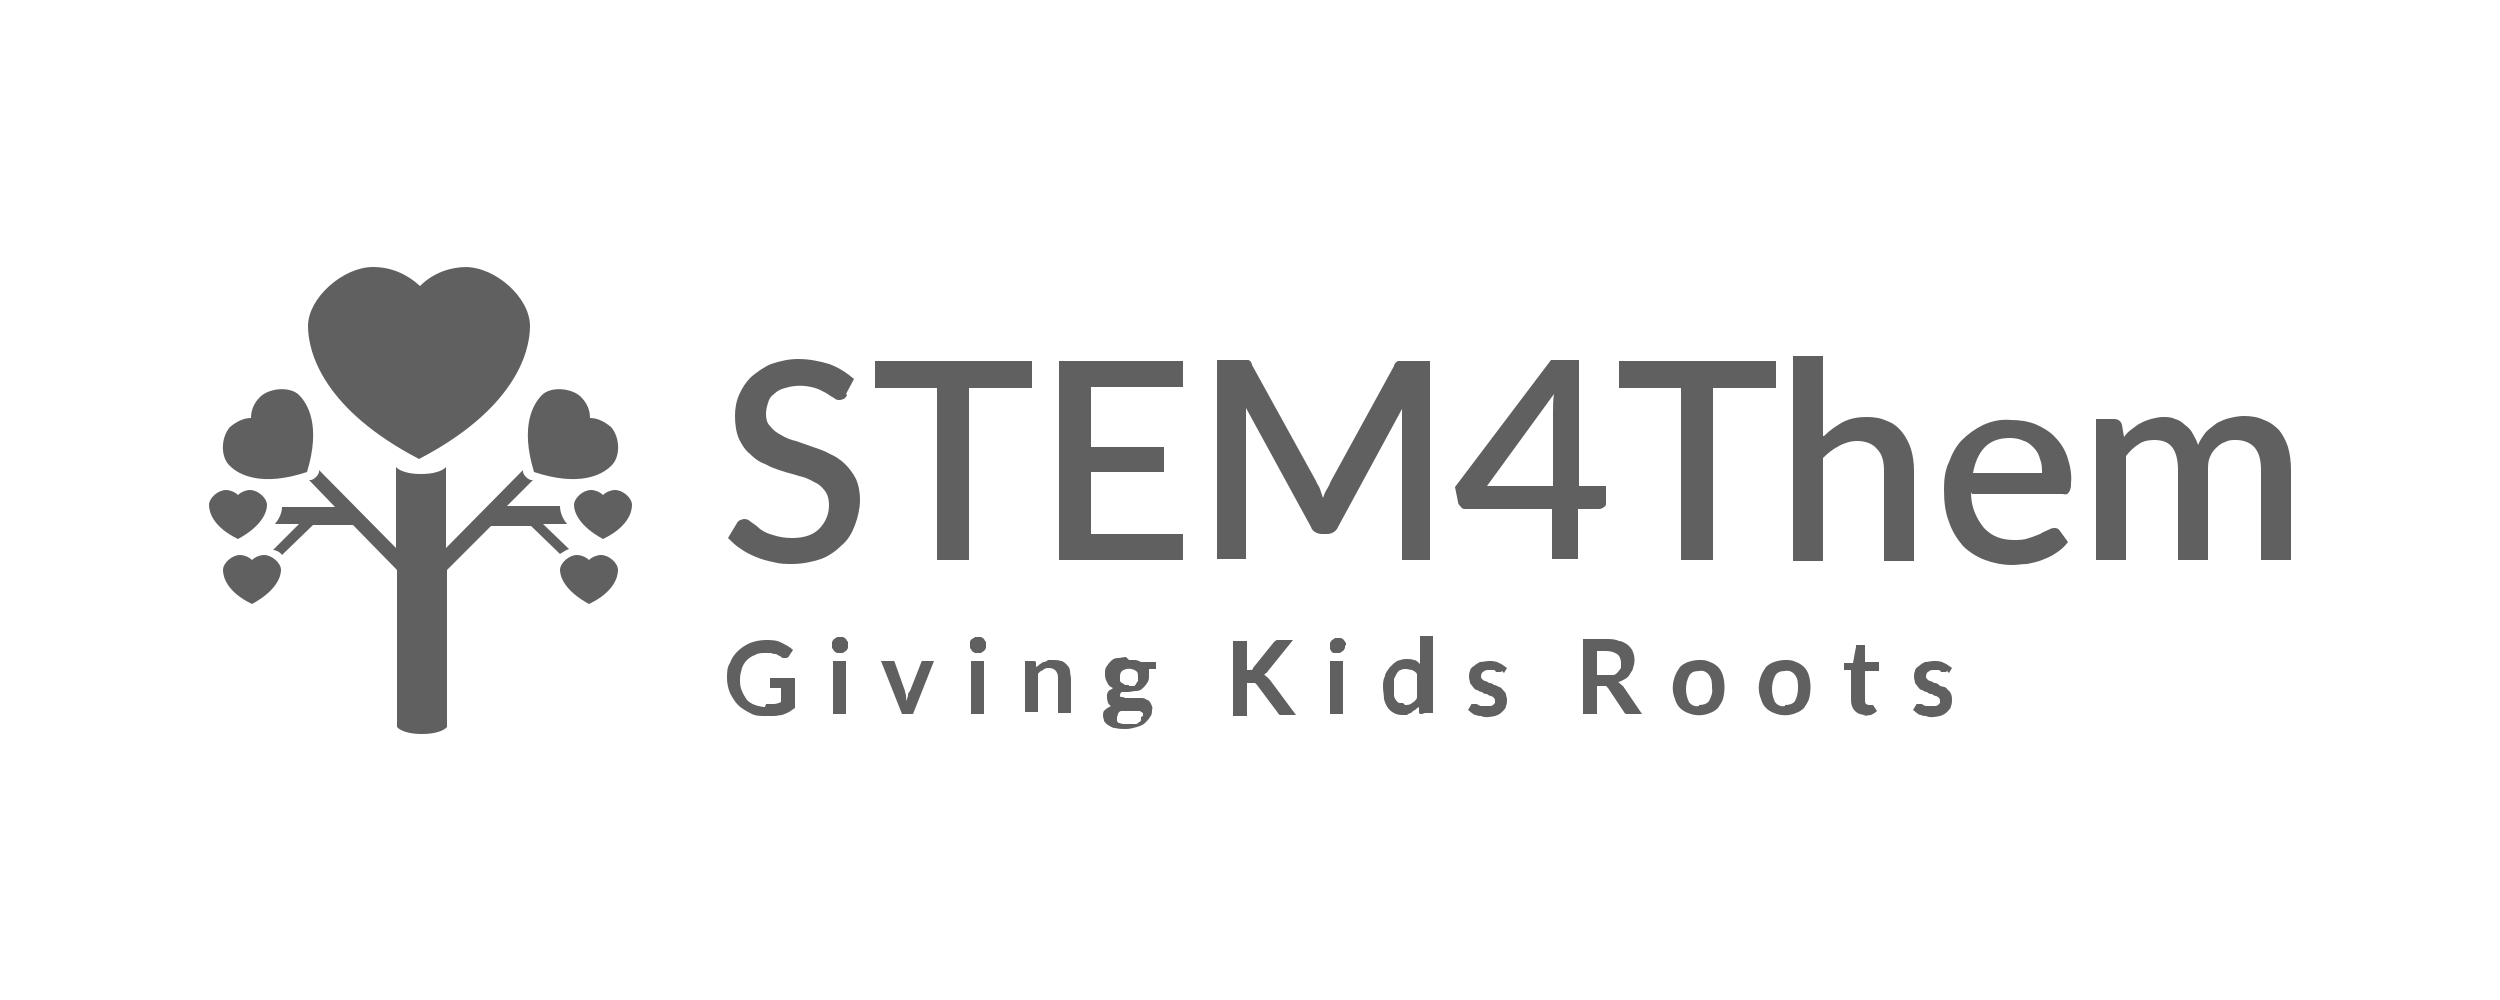 <svg xmlns="http://www.w3.org/2000/svg" id="uuid-a44d33fc-59f3-440b-9834-dd0b741902de" viewBox="0 0 250 100"><defs><style>.uuid-9cbe383b-5b42-4e0a-9966-4b4885e1ab29{fill:#606060;stroke-width:0px;}</style></defs><path class="uuid-9cbe383b-5b42-4e0a-9966-4b4885e1ab29" d="M46.7,26.7c-1.7,0-3.4.6-4.7,1.9-1.3-1.2-2.9-1.9-4.7-1.9-3,0-6.5,3.1-6.5,5.9s1.7,8.4,11.1,13.3c9.4-4.9,11.1-10.5,11.1-13.3s-3.4-5.9-6.5-5.9Z"></path><path class="uuid-9cbe383b-5b42-4e0a-9966-4b4885e1ab29" d="M25,49c-.4,0-.9.2-1.2.5-.3-.3-.8-.5-1.2-.5-.8,0-1.7.8-1.7,1.5s.4,2.2,2.9,3.4c2.4-1.3,2.9-2.7,2.9-3.4s-.9-1.5-1.7-1.5Z"></path><path class="uuid-9cbe383b-5b42-4e0a-9966-4b4885e1ab29" d="M26.4,55.5c-.4,0-.9.2-1.2.5-.3-.3-.8-.5-1.2-.5-.8,0-1.7.8-1.7,1.5s.4,2.2,2.9,3.4c2.4-1.3,2.9-2.7,2.9-3.4s-.9-1.5-1.7-1.5Z"></path><path class="uuid-9cbe383b-5b42-4e0a-9966-4b4885e1ab29" d="M26,39.7c-.6.6-.9,1.3-.9,2.1-.8,0-1.5.4-2.1.9-.9,1-1,3,0,3.9.9.9,3.2,2.1,7.7.6,1.4-4.6.1-6.8-.8-7.7s-3-.7-3.9.2Z"></path><path class="uuid-9cbe383b-5b42-4e0a-9966-4b4885e1ab29" d="M59.1,49c.4,0,.9.2,1.2.5.3-.3.8-.5,1.2-.5.8,0,1.7.8,1.7,1.5s-.4,2.2-2.9,3.4c-2.4-1.3-2.9-2.7-2.9-3.4s.9-1.5,1.7-1.5Z"></path><path class="uuid-9cbe383b-5b42-4e0a-9966-4b4885e1ab29" d="M57.7,55.5c.4,0,.9.2,1.2.5.3-.3.8-.5,1.2-.5.8,0,1.7.8,1.7,1.5s-.4,2.2-2.9,3.4c-2.4-1.3-2.9-2.7-2.9-3.4s.9-1.5,1.7-1.5Z"></path><path class="uuid-9cbe383b-5b42-4e0a-9966-4b4885e1ab29" d="M52.9,52.4l3.1,3c.3-.2.6-.4.9-.5l-2.6-2.5h2.4c-.4-.5-.7-1.1-.7-1.8h-5.3c0,0,2.6-2.6,2.6-2.6,0,0-.3.1-.7-.3s-.3-.7-.3-.7l-7.7,7.8v-8.1s-.5.7-2.5.7-2.5-.7-2.5-.7v8.1l-7.7-7.8s.1.3-.3.7-.7.3-.7.3l2.6,2.7h-5.3c0,.6-.3,1.2-.7,1.7h2.4s-2.6,2.6-2.6,2.6c.3,0,.7.2.9.5l3.1-3h4s4.4,4.5,4.4,4.5v15.7s.5.7,2.5.7,2.5-.7,2.5-.7v-15.7l4.4-4.4h4Z"></path><path class="uuid-9cbe383b-5b42-4e0a-9966-4b4885e1ab29" d="M58.1,39.7c.6.6.9,1.3.9,2.1.8,0,1.5.4,2.1.9.9,1,1,3,0,3.9-.9.9-3.2,2.1-7.7.6-1.4-4.6-.1-6.8.8-7.7s3-.7,3.9.2Z"></path><path class="uuid-9cbe383b-5b42-4e0a-9966-4b4885e1ab29" d="M84.7,39.5c0,.1-.2.3-.3.4-.1,0-.3.1-.4.1-.2,0-.4,0-.6-.2-.2-.1-.5-.3-.8-.5-.4-.2-.7-.4-1.1-.5-1-.3-2-.3-3,0-.4.1-.8.3-1.1.6-.3.2-.5.5-.6.9-.1.3-.2.7-.2,1.1,0,.5.1.9.4,1.2.3.4.7.7,1.1.9.5.3,1,.5,1.5.6.6.2,1.1.4,1.7.6s1.2.4,1.7.7c.5.2,1.1.6,1.5,1,.4.4.8.9,1.1,1.5.3.7.4,1.4.4,2.1,0,.8-.2,1.7-.5,2.5-.3.8-.7,1.5-1.3,2-.6.6-1.3,1.1-2.1,1.4-.9.3-1.9.5-2.9.5-.6,0-1.2,0-1.9-.2-.6-.1-1.2-.3-1.7-.5-.5-.2-1.1-.5-1.5-.8-.5-.3-.9-.7-1.3-1.1l.9-1.5c0-.1.2-.2.3-.3.1,0,.3-.1.4-.1.3,0,.5.1.7.3.3.2.6.4.9.7.4.3.9.5,1.3.6.6.2,1.2.3,1.9.3,1.2,0,2.1-.3,2.7-.9.6-.6,1-1.4,1-2.4,0-.5-.1-1-.4-1.4-.3-.4-.6-.7-1.1-.9-.5-.3-1-.5-1.5-.6-.6-.2-1.1-.3-1.7-.5-.6-.2-1.2-.4-1.7-.7-.6-.2-1.1-.6-1.5-1-.5-.4-.8-.9-1.1-1.5-.3-.7-.4-1.5-.4-2.3,0-.7.1-1.4.4-2.1.3-.7.7-1.3,1.2-1.8.6-.5,1.3-1,2-1.3.9-.3,1.8-.5,2.7-.5,1.1,0,2.1.2,3.1.5.9.3,1.8.9,2.5,1.5l-.8,1.5Z"></path><path class="uuid-9cbe383b-5b42-4e0a-9966-4b4885e1ab29" d="M103.1,38.8h-6.2v17.2h-3.2v-17.2h-6.2v-2.7h15.7v2.7Z"></path><path class="uuid-9cbe383b-5b42-4e0a-9966-4b4885e1ab29" d="M118.3,53.4v2.6h-12.4v-19.9h12.4v2.6h-9.2v6h7.3v2.5h-7.3v6.2h9.2Z"></path><path class="uuid-9cbe383b-5b42-4e0a-9966-4b4885e1ab29" d="M143,36.1v19.9h-2.8v-13.6c0-.2,0-.5,0-.7s0-.5,0-.8l-6.4,11.8c-.2.5-.7.7-1.1.7h-.5c-.5,0-1-.3-1.1-.7l-6.5-11.9c0,.3,0,.5,0,.8s0,.5,0,.7v13.6h-2.9v-19.9h2.4c.2,0,.4,0,.7,0,.2,0,.4.3.4.5l6.4,11.6c.1.3.3.5.4.8s.2.6.3.9c.1-.3.2-.6.4-.9s.3-.6.4-.8l6.3-11.5c0-.2.2-.4.4-.5.2,0,.4,0,.7,0h2.4Z"></path><path class="uuid-9cbe383b-5b42-4e0a-9966-4b4885e1ab29" d="M160.6,48.6v1.7c0,.2,0,.3-.2.4-.1.1-.3.2-.5.2h-2.1v5h-2.6v-5h-8.6c-.2,0-.4,0-.5-.2-.1-.1-.3-.3-.3-.5l-.3-1.5,9.6-12.7h2.8v12.6h2.7ZM155.3,48.6v-7.3c0-.6,0-1.3.1-1.9l-6.7,9.2h6.6Z"></path><path class="uuid-9cbe383b-5b42-4e0a-9966-4b4885e1ab29" d="M177.5,38.8h-6.2v17.2h-3.2v-17.2h-6.2v-2.7h15.7v2.7Z"></path><path class="uuid-9cbe383b-5b42-4e0a-9966-4b4885e1ab29" d="M182.4,43.6c.6-.6,1.2-1,1.9-1.4.8-.4,1.6-.5,2.4-.5.7,0,1.4.1,2,.4.6.2,1.1.6,1.5,1.1.4.5.7,1.1.9,1.7.2.7.3,1.4.3,2.2v9h-3v-9c0-1-.2-1.7-.7-2.2-.4-.5-1.1-.8-2-.8-.6,0-1.3.2-1.8.5-.6.3-1.1.7-1.6,1.2v10.3h-3v-20.5h3v8Z"></path><path class="uuid-9cbe383b-5b42-4e0a-9966-4b4885e1ab29" d="M197.1,49.2c0,.7.1,1.4.4,2.1.2.5.5,1,.9,1.5.4.4.8.7,1.3.9.5.2,1.1.3,1.7.3.5,0,1,0,1.5-.2.4-.1.8-.3,1.1-.4.3-.2.6-.3.8-.4.2-.1.4-.2.6-.2.2,0,.4,0,.6.3l.8,1.1c-.3.4-.7.8-1.2,1.1-.4.3-.9.5-1.4.7-.5.2-1,.3-1.5.4-.5,0-1,.1-1.5.1-.9,0-1.9-.2-2.7-.5-.8-.3-1.6-.8-2.2-1.4-.6-.7-1.1-1.5-1.4-2.4-.4-1-.5-2.1-.5-3.3,0-.9.1-1.9.5-2.7.3-.8.7-1.6,1.3-2.2.6-.6,1.3-1.1,2.1-1.5.9-.4,1.8-.6,2.8-.5.8,0,1.6.1,2.4.4.7.3,1.4.7,1.9,1.2.6.6,1,1.2,1.3,2,.3.9.5,1.8.4,2.7,0,.3,0,.6-.2.9-.1.2-.3.3-.6.2h-9.1ZM204.2,47.3c0-.5,0-.9-.2-1.4-.1-.4-.3-.8-.6-1.1-.3-.3-.6-.6-1-.7-.4-.2-.9-.3-1.4-.3-1.1,0-1.9.3-2.5.9s-1,1.5-1.2,2.6h7Z"></path><path class="uuid-9cbe383b-5b42-4e0a-9966-4b4885e1ab29" d="M209.6,56v-14.1h1.8c.4,0,.7.2.8.6l.2,1.2c.2-.3.5-.6.8-.8.3-.2.6-.5.9-.6.3-.2.7-.3,1-.4.4-.1.8-.2,1.2-.2.4,0,.8,0,1.2.2.4.1.7.3,1,.6.3.2.6.5.8.9.2.4.4.7.5,1.1.2-.5.5-.9.8-1.3.3-.3.7-.6,1.1-.9.4-.2.8-.4,1.3-.5.4-.1.9-.2,1.4-.2.7,0,1.4.1,2,.4.6.2,1.1.6,1.5,1,.4.5.7,1.1.9,1.7.2.7.3,1.5.3,2.3v9h-3v-9c0-1-.2-1.7-.6-2.2-.4-.5-1.1-.8-1.9-.8-.4,0-.7,0-1.1.2-.3.1-.6.3-.9.6-.3.3-.5.6-.6.9-.2.4-.2.9-.2,1.3v9h-3v-9c0-1-.2-1.8-.6-2.3-.4-.5-1-.7-1.8-.7-.5,0-1.1.1-1.5.4-.5.3-.9.7-1.3,1.2v10.4h-3Z"></path><path class="uuid-9cbe383b-5b42-4e0a-9966-4b4885e1ab29" d="M76.6,70.4c.3,0,.6,0,.8,0,.2,0,.5-.1.7-.2v-1.4h-.9c0,0-.2,0-.2,0,0,0,0-.1,0-.2v-.8h2.5v3c-.2.1-.4.3-.6.4-.2.1-.4.2-.7.3-.2,0-.5.1-.8.1-.3,0-.6,0-.9,0-.5,0-1,0-1.5-.3-.4-.2-.9-.5-1.2-.8-.3-.3-.6-.8-.8-1.2-.2-.5-.3-1-.3-1.5,0-.5,0-1.1.3-1.5.3-.9,1.1-1.6,2-2,.5-.2,1.1-.3,1.6-.3.5,0,1.1,0,1.6.3.4.2.8.4,1.1.7l-.4.6c0,.1-.2.2-.3.2,0,0-.2,0-.3,0-.1,0-.2-.1-.3-.2-.1,0-.2-.1-.4-.2-.2,0-.3,0-.5-.1-.2,0-.4,0-.6,0-.3,0-.7,0-1,.2-.3.1-.6.3-.8.5-.2.2-.4.5-.5.8-.1.4-.2.7-.2,1.1,0,.4,0,.8.2,1.2.1.3.3.6.5.9.2.2.5.4.8.5.3.1.7.2,1,.2Z"></path><path class="uuid-9cbe383b-5b42-4e0a-9966-4b4885e1ab29" d="M84.8,64.5c0,.1,0,.2,0,.3,0,0-.1.2-.2.3,0,0-.2.1-.3.2-.1,0-.2,0-.3,0-.1,0-.2,0-.3,0,0,0-.2-.1-.3-.2,0,0-.1-.2-.2-.3,0,0,0-.2,0-.3,0-.1,0-.2,0-.3,0,0,.1-.2.2-.3,0,0,.2-.1.3-.2,0,0,.2,0,.3,0,.1,0,.2,0,.3,0,0,0,.2.1.3.2,0,0,.1.2.2.3,0,.1,0,.2,0,.3ZM84.6,66.1v5.3h-1.3v-5.3h1.3Z"></path><path class="uuid-9cbe383b-5b42-4e0a-9966-4b4885e1ab29" d="M91.4,71.4h-1.2l-2.1-5.3h1.1c0,0,.2,0,.2,0,0,0,.1.1.1.2l1,2.8c0,.2.1.3.1.5s0,.3.1.5c0-.2,0-.3.1-.5,0-.2,0-.3.2-.5l1.1-2.8c0,0,0-.1.1-.2,0,0,.1,0,.2,0h1l-2.1,5.3Z"></path><path class="uuid-9cbe383b-5b42-4e0a-9966-4b4885e1ab29" d="M98.6,64.5c0,.1,0,.2,0,.3,0,0-.1.2-.2.3,0,0-.2.1-.3.2-.1,0-.2,0-.3,0-.1,0-.2,0-.3,0,0,0-.2-.1-.3-.2,0,0-.1-.2-.2-.3,0,0,0-.2,0-.3,0-.1,0-.2,0-.3,0,0,0-.2.2-.3,0,0,.2-.1.3-.2,0,0,.2,0,.3,0,.1,0,.2,0,.3,0,0,0,.2.1.3.2,0,0,.1.2.2.3,0,.1,0,.2,0,.3ZM98.4,66.1v5.3h-1.3v-5.3h1.3Z"></path><path class="uuid-9cbe383b-5b42-4e0a-9966-4b4885e1ab29" d="M102.5,71.4v-5.3h.8c.2,0,.3,0,.3.2v.4c.2-.1.3-.2.4-.3.1,0,.2-.2.4-.2.1,0,.3-.1.4-.2.2,0,.3,0,.5,0,.3,0,.5,0,.8.1.2,0,.4.2.6.4.2.2.3.4.3.6,0,.3.1.5.1.8v3.4h-1.3v-3.4c0-.3,0-.5-.2-.8-.2-.2-.4-.3-.7-.3-.2,0-.4,0-.6.2-.2.1-.4.2-.5.4v3.8h-1.3Z"></path><path class="uuid-9cbe383b-5b42-4e0a-9966-4b4885e1ab29" d="M112.9,66c.2,0,.4,0,.6,0,.2,0,.4.1.6.2h1.5v.5c0,0,0,.1,0,.2,0,0-.1,0-.2,0h-.5c0,.2,0,.3,0,.4,0,.1,0,.2,0,.3,0,.2,0,.5-.2.7-.1.2-.3.4-.4.5-.2.2-.4.3-.7.3-.3,0-.5.1-.8.1-.2,0-.4,0-.6,0-.1,0-.2.2-.2.3,0,.1,0,.2.1.2.1,0,.3,0,.4.1.2,0,.4,0,.5,0,.2,0,.4,0,.6,0,.2,0,.4,0,.6,0,.2,0,.4.1.5.2.2,0,.3.2.4.4.1.2.2.4.1.6,0,.2,0,.5-.2.7-.1.2-.3.4-.5.6-.2.2-.5.3-.8.4-.4.1-.7.2-1.1.2-.4,0-.7,0-1.1-.1-.3,0-.5-.2-.7-.3-.2-.1-.3-.3-.4-.4,0-.2-.1-.3-.1-.5,0-.2,0-.5.2-.6.2-.2.4-.3.6-.4-.1,0-.2-.2-.3-.3,0-.1-.1-.3-.1-.5,0,0,0-.2,0-.3,0,0,0-.2.1-.3,0,0,.1-.2.2-.2,0,0,.2-.1.3-.2-.3-.1-.5-.3-.6-.6-.2-.3-.2-.6-.2-.9,0-.2,0-.5.2-.7.1-.2.3-.4.4-.5.2-.2.4-.3.7-.3.3,0,.5-.1.8-.1ZM114.3,71.6c0,0,0-.2,0-.3,0,0-.2-.1-.3-.2-.1,0-.2,0-.4,0-.2,0-.3,0-.5,0h-.5c-.2,0-.3,0-.5,0-.1,0-.3.2-.3.3,0,.1-.1.2-.1.4,0,0,0,.2,0,.3,0,0,.1.2.2.2.1,0,.3.1.4.1.2,0,.4,0,.6,0,.2,0,.4,0,.6,0,.1,0,.3,0,.4-.2.1,0,.2-.1.2-.2,0,0,0-.2,0-.3h0ZM112.9,68.6c.1,0,.3,0,.4,0,.1,0,.2,0,.3-.2,0,0,.1-.2.2-.3,0-.1,0-.2,0-.4,0-.2,0-.5-.2-.6-.4-.3-1-.3-1.4,0-.2.2-.2.4-.2.6,0,.1,0,.2,0,.3,0,.1,0,.2.2.3,0,0,.2.1.3.2.1,0,.3,0,.4,0h0Z"></path><path class="uuid-9cbe383b-5b42-4e0a-9966-4b4885e1ab29" d="M124.5,67h.3c.1,0,.2,0,.3,0,0,0,.2,0,.2-.2l2.1-2.6c0,0,.2-.2.3-.2.1,0,.2,0,.4,0h1.2l-2.5,3.1c0,0-.1.2-.2.2,0,0-.1.1-.2.2.1,0,.2.1.3.2,0,0,.2.2.3.3l2.6,3.5h-1.2c-.1,0-.3,0-.4,0,0,0-.2-.1-.2-.2l-2.1-2.8c0,0-.1-.1-.2-.2-.1,0-.2,0-.4,0h-.4v3.3h-1.4v-7.5h1.4v3.1Z"></path><path class="uuid-9cbe383b-5b42-4e0a-9966-4b4885e1ab29" d="M134.5,64.5c0,.1,0,.2,0,.3,0,0-.1.2-.2.3,0,0-.2.1-.3.2-.1,0-.2,0-.3,0-.1,0-.2,0-.3,0-.2,0-.3-.2-.4-.4,0,0,0-.2,0-.3,0-.1,0-.2,0-.3,0,0,.1-.2.2-.3,0,0,.2-.1.3-.2,0,0,.2,0,.3,0,.1,0,.2,0,.3,0,0,0,.2.1.3.2,0,0,.1.2.2.3,0,.1,0,.2,0,.3ZM134.3,66.1v5.3h-1.3v-5.3h1.3Z"></path><path class="uuid-9cbe383b-5b42-4e0a-9966-4b4885e1ab29" d="M142.2,71.4c-.2,0-.3,0-.3-.2v-.5c-.2.1-.3.2-.4.3-.1,0-.3.2-.4.3-.1,0-.3.1-.4.2-.2,0-.3,0-.5,0-.6,0-1.1-.3-1.4-.7-.2-.3-.3-.5-.4-.9,0-.4-.1-.8-.1-1.2,0-.4,0-.7.2-1.1,0-.3.3-.6.5-.9.2-.2.4-.4.7-.6.3-.1.6-.2.9-.2.3,0,.5,0,.8.1.2,0,.4.2.6.4v-2.8h1.3v7.7h-.8ZM140.5,70.5c.2,0,.5,0,.7-.2.2-.1.4-.3.5-.5v-2.4c-.1-.2-.3-.3-.5-.4-.2,0-.4-.1-.6-.1-.2,0-.4,0-.5.1-.2,0-.3.2-.4.3-.1.2-.2.4-.3.6,0,.3,0,.5,0,.8,0,.3,0,.5,0,.8,0,.2.1.4.2.5,0,.1.2.2.3.3.1,0,.3,0,.4,0Z"></path><path class="uuid-9cbe383b-5b42-4e0a-9966-4b4885e1ab29" d="M150.2,67.1s0,0-.1.1c0,0,0,0-.1,0,0,0-.1,0-.2,0h-.2c-.1-.2-.2-.2-.3-.2-.1,0-.3,0-.4,0-.2,0-.4,0-.6.2-.1,0-.2.3-.2.4,0,.1,0,.2.1.3,0,0,.2.2.3.2.1,0,.3.1.4.2.1,0,.3,0,.5.2.2,0,.3.1.5.2.2,0,.3.2.4.3.1.1.2.2.3.4,0,.2.1.4.1.5,0,.2,0,.5-.1.7,0,.2-.2.4-.4.6-.2.2-.4.3-.7.4-.5.1-1,.2-1.4,0-.2,0-.3,0-.5-.1-.2,0-.3-.1-.4-.2-.1,0-.2-.2-.4-.3l.3-.5c0,0,0-.1.1-.1,0,0,.1,0,.2,0,0,0,.2,0,.2,0,0,0,.2,0,.2.1.1,0,.2.1.3.1.2,0,.3,0,.5,0,.1,0,.3,0,.4,0,0,0,.2,0,.3-.1,0,0,.1-.1.2-.2,0,0,0-.2,0-.2,0-.1,0-.2-.1-.3,0,0-.2-.2-.3-.2-.1,0-.3-.1-.4-.2-.2,0-.3,0-.5-.2-.2,0-.3-.1-.5-.2-.2,0-.3-.2-.4-.3-.1-.1-.2-.3-.3-.4,0-.2-.1-.4-.1-.6,0-.2,0-.4.1-.6,0-.2.2-.4.4-.5.2-.2.4-.3.6-.4.3,0,.6-.1.9-.1.3,0,.7,0,1,.2.3.1.5.3.8.5l-.3.5Z"></path><path class="uuid-9cbe383b-5b42-4e0a-9966-4b4885e1ab29" d="M159.7,68.5v2.9h-1.4v-7.5h2.3c.4,0,.9,0,1.3.2.3,0,.6.2.9.4.2.2.4.4.5.7.2.5.2,1.1,0,1.6,0,.2-.2.4-.3.6-.1.2-.3.4-.5.5-.2.1-.5.3-.7.3.2.1.3.3.5.4l1.9,2.8h-1.3c-.1,0-.2,0-.3,0,0,0-.2-.1-.2-.2l-1.6-2.4c0,0-.1-.1-.2-.2,0,0-.2,0-.3,0h-.6ZM159.7,67.5h.9c.2,0,.5,0,.7,0,.2,0,.3-.1.5-.3.1-.1.2-.3.3-.4,0-.2,0-.3,0-.5,0-.3-.1-.7-.4-.9-.3-.2-.7-.3-1.1-.3h-.9v2.5Z"></path><path class="uuid-9cbe383b-5b42-4e0a-9966-4b4885e1ab29" d="M169.9,66c.4,0,.7,0,1.1.2.3.1.6.3.8.5.2.2.4.5.5.9.2.7.2,1.5,0,2.3-.1.3-.3.6-.5.9-.2.2-.5.4-.8.5-.7.3-1.5.3-2.2,0-.3-.1-.6-.3-.8-.5-.2-.2-.4-.5-.5-.9-.3-.7-.3-1.5,0-2.3.1-.3.3-.6.5-.9.2-.2.5-.4.8-.5.3-.1.7-.2,1.1-.2ZM169.9,70.5c.4,0,.8-.1,1-.4.2-.4.4-.8.3-1.3,0-.5,0-.9-.3-1.3-.2-.3-.6-.5-1-.4-.4,0-.8.1-1,.5-.4.8-.4,1.8,0,2.6.2.3.6.5,1,.4Z"></path><path class="uuid-9cbe383b-5b42-4e0a-9966-4b4885e1ab29" d="M178.5,66c.4,0,.7,0,1.1.2.3.1.6.3.8.5.2.2.4.5.5.9.2.7.2,1.5,0,2.3-.1.3-.3.6-.5.9-.2.2-.5.4-.8.5-.7.3-1.5.3-2.2,0-.3-.1-.6-.3-.8-.5-.2-.2-.4-.5-.5-.9-.3-.7-.3-1.5,0-2.3.1-.3.3-.6.5-.9.2-.2.5-.4.8-.5.3-.1.7-.2,1.1-.2ZM178.5,70.5c.4,0,.8-.1,1-.4.2-.4.3-.8.3-1.3,0-.5,0-.9-.3-1.3-.2-.3-.6-.5-1-.4-.4,0-.8.1-1,.5-.4.8-.4,1.8,0,2.6.2.3.6.5,1,.4Z"></path><path class="uuid-9cbe383b-5b42-4e0a-9966-4b4885e1ab29" d="M186.6,71.5c-.4,0-.8-.1-1.1-.4-.3-.3-.4-.7-.4-1.1v-3h-.5c0,0-.1,0-.2,0,0,0,0-.1,0-.2v-.5h.9c0-.1.3-1.6.3-1.6,0,0,0-.1,0-.2,0,0,.1,0,.2,0h.7v1.7h1.4v.9h-1.4v2.9c0,.1,0,.3.1.4,0,0,.2.1.3.1,0,0,.1,0,.2,0,0,0,0,0,.1,0h.1c0,0,0,0,0,0,0,0,0,0,0,0,0,0,0,0,0,0l.4.6c-.2.2-.4.3-.6.4-.2,0-.5.1-.8.1Z"></path><path class="uuid-9cbe383b-5b42-4e0a-9966-4b4885e1ab29" d="M194.7,67.1s0,0-.1.1c0,0,0,0-.1,0,0,0-.1,0-.2,0h-.2c-.1-.2-.2-.2-.3-.2-.1,0-.3,0-.4,0-.2,0-.4,0-.6.2-.1,0-.2.3-.2.4,0,.1,0,.2.1.3,0,0,.2.2.3.2.1,0,.3.1.4.2.2,0,.3,0,.5.2s.3.1.5.2c.2,0,.3.2.4.3.3.2.4.6.4.9,0,.2,0,.5-.1.7,0,.2-.2.4-.4.6-.2.2-.4.3-.7.4-.5.1-1,.2-1.4,0-.2,0-.3,0-.5-.1-.2,0-.3-.1-.4-.2-.1,0-.2-.2-.4-.3l.3-.5c0,0,0-.1.1-.1,0,0,.1,0,.2,0,0,0,.2,0,.2,0,0,0,.2,0,.2.1.1,0,.2.1.3.1.2,0,.3,0,.5,0,.1,0,.3,0,.4,0,0,0,.2,0,.3-.1,0,0,.1-.1.2-.2,0,0,0-.2,0-.2,0-.1,0-.2-.1-.3,0,0-.2-.2-.3-.2-.1,0-.3-.1-.4-.2-.2,0-.3,0-.5-.2-.2,0-.3-.1-.5-.2-.2,0-.3-.2-.4-.3-.1-.1-.2-.3-.3-.4,0-.2-.1-.4-.1-.6,0-.2,0-.4.1-.6,0-.2.2-.4.4-.5.2-.2.4-.3.6-.4.3,0,.6-.1.9-.1.3,0,.7,0,1,.2.3.1.5.3.8.5l-.3.5Z"></path></svg>
